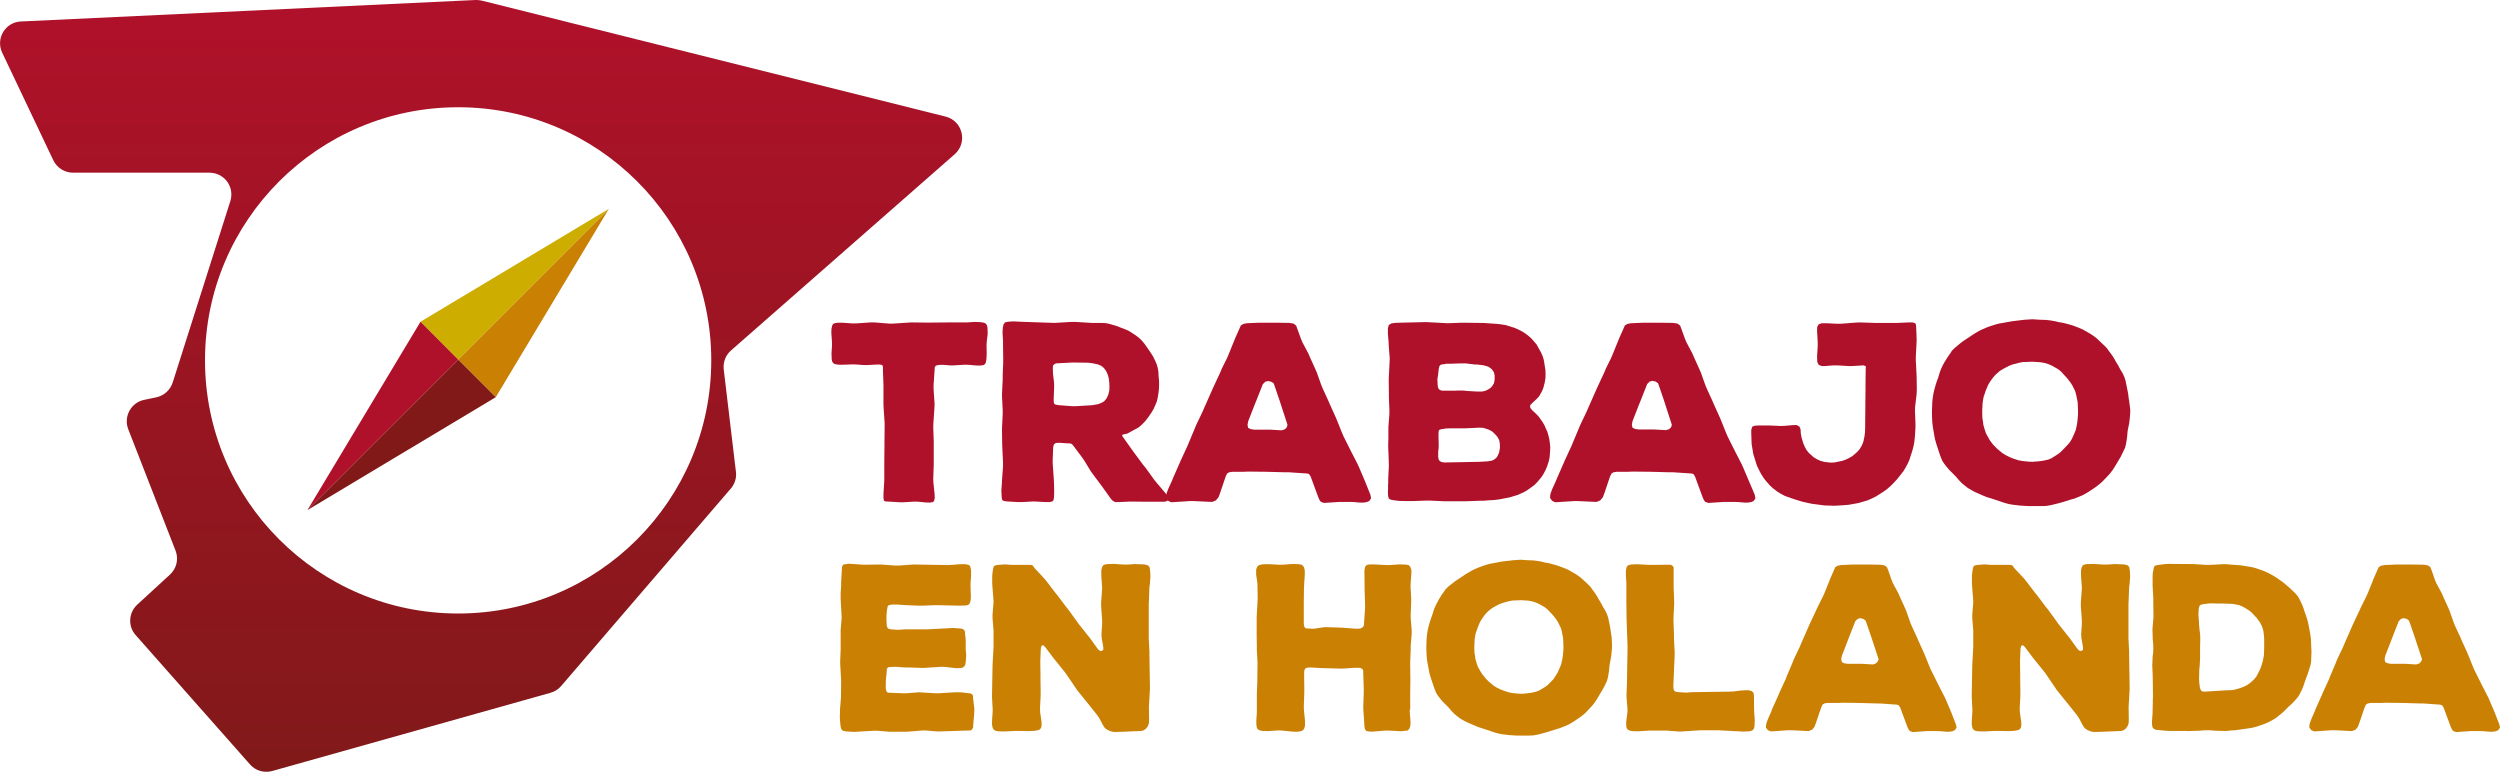 <svg xmlns="http://www.w3.org/2000/svg" xmlns:xlink="http://www.w3.org/1999/xlink" id="Layer_1" x="0px" y="0px" viewBox="0 0 1501.2 463.4" style="enable-background:new 0 0 1501.2 463.4;" xml:space="preserve"><style type="text/css">			.st0{clip-path:url(#SVGID_00000100361372763687225110000004646367506456442241_);fill:url(#SVGID_00000180353757267852442680000000357065100630848948_);}	.st1{fill:#C98003;}	.st2{fill:#CDAD00;}	.st3{fill:#811919;}	.st4{fill:#B0112A;}</style><g>	<defs>		<path id="SVGID_1_" d="M123.1,216.4c0-83.9,68-152,152-152s152,68,152,152c0,83.9-68,152-152,152S123.1,300.3,123.1,216.4    M286.1,0c-0.2,0-0.3,0-0.5,0L12.5,12.9C3.2,13.3-2.7,23.1,1.3,31.6l30.7,64.6c2.2,4.6,6.8,7.5,11.9,7.5h81.9   c8.9,0,15.2,8.6,12.5,17.1l-34.6,108.9c-1.5,4.5-5.2,7.9-9.9,8.9l-7.2,1.5c-7.9,1.6-12.5,10-9.6,17.6l28.4,72.9   c2,5,0.7,10.7-3.3,14.4l-19.7,18.1c-5.2,4.8-5.7,13-0.9,18.3l68.6,77.6c3.3,3.8,8.5,5.3,13.3,4l167.2-47c2.5-0.7,4.7-2.1,6.4-4.1   l101.9-118.6c2.4-2.8,3.5-6.5,3-10.1l-7.3-61.3c-0.5-4.3,1.1-8.6,4.3-11.4L573.3,92.6c7.9-7,4.8-20-5.5-22.6L289.4,0.4   c-1-0.2-2.1-0.4-3.1-0.4H286.1z"></path>	</defs>	<clipPath id="SVGID_00000096740648505375960040000018275283568393926275_">		<use xlink:href="#SVGID_1_" style="overflow:visible;"></use>	</clipPath>			<linearGradient id="SVGID_00000074433733291382880910000007905333877168932256_" gradientUnits="userSpaceOnUse" x1="621.774" y1="267.335" x2="626.9" y2="267.335" gradientTransform="matrix(0 90.403 90.403 0 -23878.455 -56209.961)">		<stop offset="0" style="stop-color:#B0112A"></stop>		<stop offset="1" style="stop-color:#811919"></stop>	</linearGradient>			<rect x="-2.7" style="clip-path:url(#SVGID_00000096740648505375960040000018275283568393926275_);fill:url(#SVGID_00000074433733291382880910000007905333877168932256_);" width="584" height="464.3"></rect></g><g>	<polygon class="st1" points="297.7,238.5 365.6,125.4 275.1,215.9  "></polygon>	<polygon class="st2" points="365.6,125.4 252.5,193.2 275.1,215.9  "></polygon>	<polygon class="st3" points="275.1,215.9 184.6,306.3 297.7,238.5  "></polygon>	<polygon class="st4" points="252.5,193.2 184.6,306.3 275.1,215.9  "></polygon></g><g>	<path class="st4" d="M592.5,205.4l-0.1,2.2l0.1,4.5l-0.1,2.4l-0.1,1.2l-0.3,1.8l-0.4,1l-0.9,0.7l-1.8,0.3h-2.4l-4.5-0.4l-2.4-0.1  l-6.9,0.4h-2.4l-3.7-0.3h-2.2l-1,0.1l-1.5,0.4l-0.6,0.9l-0.1,1.9l-0.6,8.8v2.4l0.6,9l-0.1,2.4l-0.6,9l-0.1,2.4l0.3,8.8v13.7  l-0.3,8.8l0.1,2.2l0.7,6.7l0.1,2.4l-0.4,1.8l-0.7,0.7l-1.9,0.3l-2.8-0.1l-3.7-0.4l-2.5-0.1l-6.7,0.4h-2.4l-6.7-0.4l-1.8-0.1  l-0.9-0.4l-0.3-1.6v-2.5l0.4-6.3l0.1-2.4v-11.2l0.1-9v-2.4l0.1-8.8V254l-0.6-9l-0.1-2.4v-11.3l-0.3-8.8v-2.1l-0.4-1.2l-1.5-0.3  h-2.2l-4.8,0.3h-2.7l-4-0.3l-2.5-0.1l-2.5,0.1l-3.4,0.1h-2.2l-1.2-0.1l-1.6-0.3l-0.9-0.6l-0.6-0.9l-0.3-1.5v-1l-0.1-2.4l0.3-4.5  v-2.2l-0.4-5.7l0.1-2.4l0.4-1.9l0.6-1l0.9-0.4l1.5-0.3h3.4l5.5,0.4h2.4l8.7-0.6h2.4l8.8,0.7h2.4l11-0.7l8.7,0.1h2.4l11.2-0.1h11  l4.9-0.3l2.5,0.1l1.2,0.1l1.8,0.3l1,0.6l0.7,1l0.3,1.8v1l0.1,2.2L592.5,205.4z"></path>	<path class="st4" d="M701.2,300.7l-1.9,0.6h-10.4l-8.2-0.1h-2.4l-6.7,0.3h-1.9l-1.3-0.6l-1.2-1.2l-4.8-6.7l-1.3-1.8l-4.8-6.4  l-1.3-1.8l-4.2-6.9l-1.3-1.8l-4.8-6.4l-1-1.2l-0.9-0.4l-1.8-0.1l-4.8-0.3L634,266l-1.2,0.9l-0.4,1.9l-0.3,8.2l0.1,2.4l0.6,8.4  l0.1,2.4l0.1,3.6v2.4l-0.1,2.4l-0.3,1.8l-0.7,0.7l-1.6,0.4h-2.4l-7.2-0.4l-6.9,0.4h-2.4l-6.9-0.4l-1.8-0.3l-0.9-0.6l-0.3-1.5  l-0.1-2.1l-0.1-2.2l0.3-3.9l0.1-2.4l0.6-8.1v-2.4l-0.4-8.1l-0.1-2.4l-0.1-7.9v-2.4l0.4-8.1v-2.4l-0.4-8.1V236l0.4-8.1v-2.4l0.3-7.9  v-2.4l-0.1-8.1v-2.4l-0.3-4.9l0.1-2.2l0.1-0.9l0.4-1.9l0.9-1.2l1.8-0.4l1.2-0.1l2.2-0.1l6.7,0.3l17.8,0.6l10.1-0.6h2.4l9.8,0.6h5.7  l2.5,0.1l2.2,0.4l3.1,0.9l2.2,0.7l2.2,0.9l2.4,0.9l2.2,1l1.9,1.2l2.8,1.9l1.6,1.3l1.5,1.5l1.5,1.8l2.1,3l1.3,1.9l1.8,2.8l1,2.1  l1,2.2l0.7,2.4l0.4,2.4l0.1,2.4l0.3,3.3v2.4l-0.1,2.4l-0.3,2.5l-0.4,2.5l-0.6,2.4l-0.9,2.2l-1,2.2l-1.3,2.2l-1.3,1.9l-1.3,1.8  l-1.3,1.6l-2.4,2.4l-1.6,1.3l-3,1.6l-1.8,1l-1.9,1l-1.9,0.4l-1.2,0.4l0.6,1.2l5.4,7.6l1.3,1.8l5.4,7.3l1.5,1.8l5.4,7.5l1.5,1.8  l4.6,5.4l1.3,1.6l0.7,1.6L701.2,300.7z M656,243.3l3.3-0.6l1.9-0.7l1.8-1l1.5-1.8l1-2.2l0.6-2.4l0.1-2.4l-0.1-2.5l-0.3-2.5  l-0.6-2.2l-1-2.2l-1.3-1.8l-1.6-1.3l-2.1-0.9l-3.3-0.7l-2.4-0.3l-7.5-0.1h-2.4l-7.6,0.4l-1.8,0.1l-1,0.4l-0.9,0.9l-0.1,1.6l0.1,3.4  l0.3,2.4l0.3,2.5l0.1,2.5l-0.3,8.2l0.1,1.6l0.3,0.9l1,0.4l1.8,0.3l7.8,0.6h2.4L656,243.3z"></path>	<path class="st4" d="M822.9,297.1l0.4,2.1l-1,1.6l-1.6,0.7l-1.9,0.3h-2.1l-3.4-0.3l-2.2-0.1h-6.7l-9.3,0.6l-1.9-0.6l-0.9-1.2  l-0.7-1.6l-4.6-12.5l-1-1.5l-1.3-0.3l-1.8-0.1l-9-0.6h-2.4l-11.2-0.3l-9-0.1h-2.2l-2.2,0.1h-6.9l-1.9,0.3l-1.2,0.7l-0.9,1.8  l-3.4,10.1l-0.9,2.4l-1.6,1.9l-2.2,0.9l-2.4-0.1l-8.7-0.4h-2.4l-9.3,0.6l-1.9,0.1l-1.8-0.9l-1.2-1.6l0.1-1.9l0.3-1.2l0.9-2.4  l2.1-4.6l0.9-2.2l3.7-8.4l0.9-2.1l3.9-8.4l0.9-2.2l3.4-8.1l0.9-2.2l4-8.4l0.9-2.1l5.4-12.2l4.2-9l1-2.4l3.3-6.7l1-2.4l2.8-6.9  l0.9-2.2l2.7-6.1l0.7-1.6l1.5-0.9l2.2-0.4l6.9-0.3h11.6l6.9,0.1l2.5,0.4l1.6,1.2l0.7,1.9l2.1,5.8l0.9,2.2l3.7,7l0.9,2.1l3.3,7.3  l0.9,2.1l2.7,7.6l0.9,2.1l3.3,7.2l0.9,2.1l3.3,7.3l0.9,2.1l3,7.5l0.9,2.1l4.6,9.2l3.6,7l1,2.1l4,9.4L822.9,297.1z M773.1,255.1  l-0.6-1.9l-3.3-10.1l-0.7-2.2l-3-8.8l-0.7-1.9l-1.5-1l-1.9-0.4l-1.6,0.4l-1.5,1.5l-4,10.1l-0.9,2.2l-3.9,10l-0.4,2.2l0.4,1.8  l1.6,0.7l2.1,0.3h9.4l7,0.4l1.9-0.6l1.2-1.2L773.1,255.1z"></path>	<path class="st4" d="M930.9,268.5l-0.1,2.4l-0.3,3.9L930,277l-1,3.1l-0.9,2.1l-1.5,2.8l-1.3,1.9l-2.4,2.8l-1.6,1.6l-3.7,2.7  l-1.9,1.2l-2.1,1l-2.2,1l-2.4,0.7l-2.2,0.7l-6.7,1.3l-3.4,0.4l-2.4,0.1l-3.6,0.3h-2.4l-8.2,0.3h-13l-8.4-0.4h-2.4l-8.2,0.3h-2.2  l-5.7-0.1l-2.4-0.3l-2.1-0.3l-1.2-0.4l-0.7-0.7l-0.3-1.6l-0.1-2.1l0.1-2.2V291l0.1-1.2v-2.5l0.4-7.9l-0.1-2.4l-0.1-3.7l-0.1-2.2  l-0.1-2.1v-2.2l0.1-3.7v-6.6l0.6-7.9v-2.4l-0.3-7.9v-2.4l-0.1-7.9l0.1-2.4l0.4-7.9l0.1-2.4l-0.6-7.9l-0.1-2.4l-0.4-4.5V197l0.6-1.9  l1.5-0.9l2.1-0.3l2.4-0.1l16.3-0.4l13,0.7l8.1-0.3h2.4l8.2,0.1h2.4l8.7,0.6l2.5,0.3l2.5,0.4l5.7,1.8l2.2,1l2.8,1.5l1.9,1.3l2.5,2.1  l1.5,1.6l2.1,2.5l1,1.9l1.6,2.8l0.9,2.1l0.7,2.2l0.4,2.4l0.6,3.9l0.1,2.4l-0.1,2.5l-0.4,2.5l-0.9,3.4l-0.9,2.1l-1.6,2.8l-1.5,1.6  l-2.4,2.2l-1.2,1.2l-0.4,1l0.4,1.2l1.3,1.5l1.8,1.6l1.8,1.9l2.2,3.1l1.3,2.2l1,2.4l0.6,1.2l0.7,2.4l0.6,2.5l0.3,2.5L930.9,268.5z   M863.1,227.8l0.1,1.2l0.1,2.4l0.3,1.6l0.6,0.9l1.2,0.6l1.8,0.1h6l2.5-0.1h2.5l3.4,0.3l5.1,0.3h3.3l1.9-0.4l1.8-0.9l1.5-1l1-1.2  l0.9-1.5l0.4-2.1v-2.5l-0.4-1.9l-1.3-1.9l-2.1-1.5l-0.9-0.3l-2.2-0.6l-1-0.1l-2.5-0.3h-1.3l-5.8-0.7h-2.2l-3.7,0.1l-2.4,0.1h-3.1  l-1.5,0.3l-1.3,0.1l-0.9,0.4l-0.6,0.7l-0.4,1.9l-0.4,3.6L863.1,227.8z M897.4,275.8l1.2-1l0.6-0.9l1-2.2l0.4-2.4l0.1-0.9l-0.1-2.1  l-0.4-2.1l-1.2-2.1l-0.9-1l-1.9-1.9l-2.4-1.3l-2.2-0.7l-1-0.3l-2.1-0.1l-6.7,0.3l-2.5,0.1h-8.8l-2.2,0.1l-2.7,0.4l-1.3,0.4  l-0.4,0.7l-0.1,1.8v2.5l0.1,2.4v3.3l-0.3,2.5v3l0.3,1.6l0.6,0.9l1,0.6l1.9,0.3l21-0.4l5.1-0.3l2.4-0.4L897.4,275.8z"></path>	<path class="st4" d="M1053.7,297.1l0.4,2.1l-1,1.6l-1.6,0.7l-1.9,0.3h-2.1l-3.4-0.3l-2.2-0.1h-6.7l-9.3,0.6l-1.9-0.6l-0.9-1.2  l-0.7-1.6l-4.6-12.5l-1-1.5l-1.3-0.3l-1.8-0.1l-9-0.6h-2.4l-11.2-0.3l-9-0.1h-2.2l-2.2,0.1h-6.9l-1.9,0.3l-1.2,0.7l-0.9,1.8  l-3.4,10.1l-0.9,2.4l-1.6,1.9l-2.2,0.9l-2.4-0.1l-8.7-0.4H945l-9.3,0.6l-1.9,0.1l-1.8-0.9l-1.2-1.6l0.1-1.9l0.3-1.2l0.9-2.4  l2.1-4.6l0.9-2.2l3.7-8.4l0.9-2.1l3.9-8.4l0.9-2.2l3.4-8.1l0.9-2.2l4-8.4l0.9-2.1l5.4-12.2l4.2-9l1-2.4l3.3-6.7l1-2.4l2.8-6.9  l0.9-2.2l2.7-6.1l0.7-1.6l1.5-0.9l2.2-0.4l6.9-0.3h11.6l6.9,0.1l2.5,0.4l1.6,1.2l0.7,1.9l2.1,5.8l0.9,2.2l3.7,7l0.9,2.1l3.3,7.3  l0.9,2.1l2.7,7.6l0.9,2.1l3.3,7.2l0.9,2.1l3.3,7.3l0.9,2.1l3,7.5l0.9,2.1l4.6,9.2l3.6,7l1,2.1l4,9.4L1053.7,297.1z M1003.9,255.1  l-0.6-1.9L1000,243l-0.7-2.2l-3-8.8l-0.7-1.9l-1.5-1l-1.9-0.4l-1.6,0.4l-1.5,1.5l-4,10.1l-0.9,2.2l-3.9,10l-0.4,2.2l0.4,1.8  l1.6,0.7l2.1,0.3h9.4l7,0.4l1.9-0.6l1.2-1.2L1003.9,255.1z"></path>	<path class="st4" d="M1150,244.2l-0.1,2.4l0.3,7.6v2.5l-0.3,5.1l-0.4,3.7l-0.4,2.2l-0.9,3.4l-0.7,2.1l-1,3.1l-1,2.2l-1.2,2.2  l-1.3,2.2l-2.2,2.8l-1.5,1.9l-2.2,2.4l-1.6,1.6l-2.5,2.2l-1.8,1.3l-2.8,1.8l-1.9,1.2l-3.1,1.5l-2.1,0.9l-3.4,1l-2.1,0.6l-3.4,0.6  l-2.2,0.4l-3.7,0.3l-5.1,0.3l-2.5-0.1l-3.4-0.1l-7.6-1l-5.5-1.2l-5.2-1.6l-5.4-1.9l-2.8-1.5l-1.9-1.2l-2.7-2.1l-1.6-1.5l-2.2-2.5  l-1.3-1.6l-1.8-2.8l-1-1.9l-1.5-3.1l-0.7-2.2l-1.5-4.8l-0.6-3.7l-0.4-2.4l-0.1-3.4l-0.1-2.5v-2.5l0.6-1.9l1.6-0.6l2.2-0.1h6.7  l6.7,0.3l2.4-0.1l4.5-0.4l2.4-0.1l1.8,0.9l0.7,1.6l0.1,1.9l0.1,1l0.4,2.1l1,3.4l0.9,2.1l1,1.9l1.5,1.9l2.8,2.5l2.1,1.3l2.2,1  l2.4,0.6l3.6,0.4l2.2-0.1l4.5-0.9l2.1-0.7l2.1-1l2.1-1.2l2.8-2.4l1.6-1.8l1.3-2.2l0.9-2.2l0.7-3.3l0.3-2.2l0.1-3.4V254l0.1-9v-2.4  l0.1-9.1v-2.4l0.1-9l0.1-2.1l-1.2-0.6l-6.9,0.4h-2.4l-6.7-0.4h-2.4l-4.8,0.4h-2.1l-1.8-0.7l-0.9-1.8v-0.9l-0.1-2.2l0.4-6.3v-2.4  l-0.4-7l0.1-2.2l0.9-1.6l1.8-0.6h3.1l6,0.3h2.4l9-0.7l2.4-0.1l8.8,0.3h13.7l6.9-0.3h2.2l1.5,0.4l0.6,0.9l0.1,1.6l0.1,2.1l0.1,2.2  l0.1,3.4l-0.1,2.4l-0.4,7.5v2.4l0.4,7.6l0.1,2.4l0.1,7.6l-0.1,2.4L1150,244.2z"></path>	<path class="st4" d="M1279.2,246.3l-0.1,2.4l-0.3,3.4l-0.3,2.2l-0.9,4.5l-0.3,3.4l-0.3,2.2l-0.4,2.4l-0.6,2.2l-1.5,3.1l-1,2.1  l-4,6.7l-1.3,1.9l-1.5,1.9l-1.5,1.6l-2.4,2.5l-1.6,1.5l-1.9,1.5l-1.8,1.3l-2.7,1.8l-1.9,1.2l-2.2,1.2l-2.1,0.9l-3,1.2l-2.2,0.6  l-4.8,1.5l-2.5,0.7l-2.4,0.6l-2.5,0.6l-2.5,0.4l-2.5,0.1h-8.1l-5.1-0.3l-4.9-0.6l-2.1-0.4l-2.2-0.6l-8.1-2.7l-2.4-0.7l-2.5-1  l-4.8-2.1l-2.2-1.2l-2.2-1.3l-1.9-1.5l-1.9-1.6l-1.8-1.9l-1.6-1.9l-4-4l-1.5-1.8l-1.5-1.9l-1.2-1.9l-1.2-3l-2.2-6.7l-0.9-3.1  l-0.4-2.2l-0.4-2.4l-0.4-2.2l-0.4-3.3l-0.1-2.2l-0.1-2.5v-2.5l0.1-2.5l0.1-2.7l0.3-2.5l0.4-2.5l0.6-2.5l0.7-2.5l0.7-2.2l0.9-2.4  l1-3.4l1-2.4l0.6-1.3l1.2-2.2l2.1-3.3l1.5-2.1l0.7-1.2l1.8-1.8l2.5-2.1l1.9-1.5l1.9-1.3l4.5-3l1.9-1.2l2.1-1.2l2.1-1l3.1-1.3  l2.1-0.7l2.2-0.7l2.2-0.6l5.7-1l2.2-0.4l7.5-0.9l4.8-0.3l4.5,0.3l3.6,0.1l2.5,0.3l2.5,0.4l2.5,0.6l2.5,0.4l2.4,0.6l2.2,0.6l2.2,0.7  l3.1,1.2l2.1,0.9l4.9,2.8l1.9,1.3l1.9,1.5l2.5,2.4l1.6,1.5l1.6,1.6l1.3,1.8l2.1,2.8l1.2,1.9l1,1.9l1.2,1.9l1.6,3l1.2,1.9l1,2.2  l0.7,2.1l0.7,3.4l0.9,4.5l0.3,2.5l0.4,2.5L1279.2,246.3z M1242.8,265.7l1.3-2.1l1.5-3.3l0.9-2.2l0.7-3.4l0.3-2.2l0.3-3.6v-2.5  l-0.1-2.5l-0.1-2.4l-0.9-4.5l-0.6-2.1l-1.6-3.3l-1.2-1.9l-2.1-2.7l-1.5-1.6l-2.2-2.4l-1.6-1.3l-3.9-2.2l-2.1-0.9l-2.4-0.7l-2.4-0.4  l-4.8-0.3l-2.2,0.1l-3.3,0.1l-2.2,0.4l-3.9,1l-2.4,0.9l-3.4,1.8l-2.1,1.3l-2.4,2.1l-1.6,1.8l-1.6,2.2l-1.2,1.9l-0.4,0.9l-1.3,3.1  l-0.7,2.2l-0.4,1l-0.4,2.1l-0.3,2.1l-0.1,2.1l-0.1,2.2v2.2l0.1,2.4l0.4,2.4l0.1,1.3l0.6,2.2l0.3,1l0.7,2.1l0.6,1.2l1.2,2.1l0.7,1.2  l1.6,2.1l0.9,1l1.8,1.8l3,2.5l2.1,1.3l2.4,1.2l2.2,0.9l3.1,1l2.2,0.4l3.7,0.4l2.5,0.1l3.7-0.3l2.4-0.3l3.3-0.7l2.1-0.9l3.3-2.1  l1.8-1.3l2.4-2.4l1.5-1.6L1242.8,265.7z"></path></g><g>	<path class="st1" d="M585.1,425.9l-0.1,2.2l-0.6,7.5l-0.1,1.4l-0.6,1l-0.7,0.6l-18.2,0.6h-2.2l-7.3-0.6l-2.2,0.1l-7.2,0.6l-2.2,0.1  h-9.6l-7.2-0.6h-2.2l-11.9,0.7l-4.7-0.3l-1.7-0.3l-1-0.7l-0.4-1l-0.3-1.5l-0.3-3.2l-0.1-2.2l0.1-2.1v-2.1l0.6-7.3v-2.2l0.1-7.3  l-0.1-2.2l-0.4-7.3l-0.1-2.2l0.3-7.5v-11.8l0.6-7.3l-0.1-2.2l-0.4-7.3l-0.1-2.2v-3.3l0.3-4.2v-2.1l0.4-7.2l0.1-1.9l0.4-1.1l0.7-0.6  l1.1-0.1l1.8-0.3l9,0.6l8.5-0.1h2.2l8.3,0.6h2.2l8.3-0.6h2.2l18.9,0.3l2.4-0.1l4.7-0.4h3.5l1.9,0.4l0.8,0.7l0.3,1l0.3,1.8v3.7  l-0.3,3.5v2.4l0.1,3.5l0.1,2.1l-0.1,2.1l-0.3,1.7l-0.6,1l-0.7,0.6l-1.7,0.3h-1.1l-2.2,0.1l-13-0.3H561l-7.1,0.3h-2.2l-7.2-0.3  l-6.2-0.4h-2.1l-1.1,0.1l-1.4,0.3l-0.7,0.7l-0.1,0.8l-0.3,1.5l-0.3,3.3v2.2l0.1,2.4l0.1,1.5l0.3,1l0.6,0.7l1.5,0.4l4.4,0.3l4.4-0.3  h13.2l15.5-0.8l4.3,0.3l1.5,0.3l0.8,0.7l0.4,0.8l0.1,1.5l0.3,2.4l0.1,2.4v4.6l0.3,3.2l-0.3,4.2l-0.3,1.7l-0.6,1l-1,0.7l-1.4,0.3  h-2.8l-6.2-0.7l-2.2-0.1l-11.1,0.7l-8.9-0.3h-2.2l-5.5-0.4l-2.4,0.1l-1.7,0.1l-0.7,0.4l-0.4,1l-0.1,2.1l-0.4,3.5l-0.1,2.2v3.1  l0.1,1.4l0.4,1l0.6,0.6l1.5,0.1l7.6,0.3h2.2l7.5-0.6l9.8,0.6h2.2l9.8-0.6h2.1l2.1,0.1l5,0.6l0.8,0.4l0.6,0.8l0.1,1.5L585.1,425.9z"></path>	<path class="st1" d="M689.9,360.6l-0.1,2.2v20.5l0.4,8v2.2l0.3,18.3v2.4l-0.1,1.1l-0.1,2.4l-0.4,6.7l0.1,8l-0.1,1.9l-0.6,1.7  l-1.1,1.5l-1.4,1l-1.2,0.4l-1.9,0.1l-7.1,0.3l-2.2,0.1l-3.5,0.1h-2.2l-1.8-0.4l-1.7-0.7l-1.7-1.2l-1.2-1.8l-2.1-4l-1.2-1.8  l-5.4-6.8l-1.4-1.7l-5.4-6.7l-1.2-1.8l-4.9-7.2l-1.2-1.7l-5.4-6.7l-1.4-1.7l-5.1-6.8l-1.2-1.1l-1,0.4l-0.4,1.7l-0.3,6.9v2.2  l0.1,6.9v2.2l0.1,7.8v2.2l-0.4,7.8l0.1,2.2l0.8,5.5l0.1,2.2l-0.4,1.8l-1,1l-1,0.3l-1.7,0.3l-1.1,0.1l-2.4,0.1l-6.4-0.1h-2.2  l-5.7,0.3h-2.2l-2.1-0.1l-1.5-0.3l-1.1-0.7l-0.6-1l-0.3-1.4l-0.1-1V433l0.3-4.6l0.1-2.2l-0.4-7.3v-2.2l0.3-16.9l0.1-2.2l0.4-7.3  l0.1-2.2v-9.6l-0.6-7.3v-2.2l0.6-7.3l-0.1-2.2l-0.6-7.5l-0.1-2.2v-3.2l0.1-2.1l0.3-2.1l0.3-1.5l0.4-1l0.8-0.4l1.5-0.3l4.2-0.3  l4.2,0.3h10.4l1.7,0.1l0.7,0.6l0.8,1.2l5.8,6.2l1.4,1.7l5.1,6.7l1.4,1.7l5.1,6.8l1.4,1.7l5,6.9l1.2,1.7l5.3,6.7l1.4,1.7l5,6.9  l1.1,1l1.1,0.1l1-0.7v-1.5l-1-5.8l-0.1-2.2l0.4-6v-2.2l-0.6-8.5v-2.2l0.6-8.5l-0.1-2.2l-0.4-5.1v-3.5l0.4-1.8l0.6-1.1l1-0.6  l1.7-0.3h1.2l2.4-0.1l6.2,0.4h2.2l4.7-0.3l2.1,0.1l3.2,0.1l1.5,0.3l1,0.4l0.8,1l0.3,1.9l0.1,1.2l0.1,2.4l-0.3,4.3l-0.3,2.2  L689.9,360.6z"></path>	<path class="st1" d="M846.5,426.2l0.1,2.2l0.3,3.5l0.1,2.1l-0.1,1.9l-0.7,1.8l-1,1l-1.5,0.1l-2.2,0.3l-7.5-0.4h-2.2l-7.3,0.6h-2.2  l-1.9-0.4l-0.8-1.1l-0.3-1.9l-0.6-9l-0.1-2.2l0.3-9v-2.2l-0.3-8.9v-1.9l-0.6-1.1l-1.5-0.6h-3.3l-5.5,0.4l-2.2,0.1l-11.1-0.3  l-7.5-0.4l-1.8,0.1l-1.2,0.4l-0.7,1.2l-0.1,1.9l0.1,8.9v2.2l-0.3,9l0.1,2.2l0.6,6v3.2l-0.6,1.9l-1.2,1.1l-1.8,0.4l-2.1,0.1  l-2.1-0.1l-5.8-0.6l-2.2-0.1l-6.5,0.4l-2.2-0.1h-1.1l-1.5-0.3l-1.1-0.6l-0.6-0.7l-0.3-1.5l-0.1-1.2v-2.2l0.3-4.2v-11.6l0.3-7.3V407  l0.1-7.3v-2.2l-0.4-7.3v-2.2l-0.1-7.3V371l0.1-2.2l0.4-7.3l0.1-2.2l-0.1-7.3l-0.1-2.2l-0.7-4.7V342l0.6-1.7l1.2-1l1.8-0.4l2.1-0.1  h2.1l5.8,0.3h2.2l5.5-0.4h2.2l2.1,0.1l1.8,0.3l1.1,1.1l0.6,1.8l0.1,1v2.1l-0.4,6.2l-0.1,2.2l-0.1,9v11.4l0.1,1.7l0.4,1.1l0.7,0.6  l1.4,0.1l1.9,0.1h1.9l5.3-0.8l2.1-0.1l8.9,0.3l8.2,0.6h2.1l1-0.1l1.5-0.8l0.6-1.1l0.1-1.5l0.6-9v-2.2l-0.3-9v-2.2l-0.1-9l0.4-2.2  l1.1-1.2l1.7-0.3h2.2l7.5,0.4h2.2l6.2-0.4l2.2,0.1h1.2l1.8,0.3l1.1,1.1l0.6,1.9v2.1l-0.4,5.5l-0.1,2.2l0.4,7.3v2.2l-0.3,7.3v2.2  l0.6,7.3v2.2l-0.6,7.3v2.2l-0.3,7.3v2.2l0.1,7.3v2.2l-0.1,7.3V426.2z"></path>	<path class="st1" d="M968,387.7l-0.1,2.2l-0.3,3.2l-0.3,2.1l-0.8,4.2l-0.3,3.2l-0.3,2.1l-0.4,2.2l-0.6,2.1l-1.4,2.9l-1,1.9  l-3.7,6.2l-1.2,1.8l-1.4,1.8l-1.4,1.5l-2.2,2.4l-1.5,1.4l-1.8,1.4l-1.7,1.2l-2.5,1.7l-1.8,1.1l-2.1,1.1l-1.9,0.8l-2.8,1.1l-2.1,0.6  l-4.4,1.4l-2.4,0.7l-2.2,0.6l-2.4,0.6l-2.4,0.4l-2.4,0.1h-7.5l-4.7-0.3l-4.6-0.6l-1.9-0.4l-2.1-0.6l-7.5-2.5l-2.2-0.7l-2.4-1  l-4.4-1.9l-2.1-1.1l-2.1-1.2l-1.8-1.4l-1.8-1.5l-1.7-1.8l-1.5-1.8l-3.7-3.7l-1.4-1.7l-1.4-1.8l-1.1-1.8l-1.1-2.8l-2.1-6.2l-0.8-2.9  l-0.4-2.1l-0.4-2.2l-0.4-2.1l-0.4-3.1l-0.1-2.1l-0.1-2.4v-2.4l0.1-2.4l0.1-2.5l0.3-2.4l0.4-2.4l0.6-2.4l0.7-2.4l0.7-2.1l0.8-2.2  l1-3.2l1-2.2l0.6-1.2l1.1-2.1l1.9-3.1l1.4-1.9l0.7-1.1l1.7-1.7l2.4-1.9l1.8-1.4l1.8-1.2l4.2-2.8l1.8-1.1l1.9-1.1l1.9-1l2.9-1.2  l1.9-0.7l2.1-0.7l2.1-0.6l5.3-1l2.1-0.4l6.9-0.8l4.4-0.3l4.2,0.3l3.3,0.1l2.4,0.3l2.4,0.4l2.4,0.6l2.4,0.4l2.2,0.6l2.1,0.6l2.1,0.7  l2.9,1.1l1.9,0.8l4.6,2.6l1.8,1.2l1.8,1.4l2.4,2.2l1.5,1.4l1.5,1.5l1.2,1.7l1.9,2.6l1.1,1.8l1,1.8l1.1,1.8l1.5,2.8l1.1,1.8l1,2.1  l0.7,1.9l0.7,3.2l0.8,4.2l0.3,2.4l0.4,2.4L968,387.7z M934.1,405.8l1.2-1.9l1.4-3.1l0.8-2.1l0.7-3.2l0.3-2.1l0.3-3.3v-2.4l-0.1-2.4  l-0.1-2.2l-0.8-4.2l-0.6-1.9l-1.5-3.1l-1.1-1.8l-1.9-2.5l-1.4-1.5l-2.1-2.2l-1.5-1.2l-3.6-2.1l-1.9-0.8l-2.2-0.7l-2.2-0.4l-4.4-0.3  l-2.1,0.1l-3.1,0.1l-2.1,0.4l-3.6,1l-2.2,0.8l-3.2,1.7l-1.9,1.2l-2.2,1.9l-1.5,1.7l-1.5,2.1l-1.1,1.8l-0.4,0.8l-1.2,2.9l-0.7,2.1  l-0.4,1l-0.4,1.9l-0.3,1.9l-0.1,1.9l-0.1,2.1v2.1l0.1,2.2l0.4,2.2l0.1,1.2l0.6,2.1l0.3,1l0.7,1.9l0.6,1.1l1.1,1.9l0.7,1.1l1.5,1.9  l0.8,1l1.7,1.7l2.8,2.4l1.9,1.2l2.2,1.1l2.1,0.8l2.9,1l2.1,0.4l3.5,0.4l2.4,0.1l3.5-0.3l2.2-0.3l3.1-0.7l1.9-0.8l3.1-1.9l1.7-1.2  l2.2-2.2l1.4-1.5L934.1,405.8z"></path>	<path class="st1" d="M1053.7,432.4l-0.1,2.2v1.2l-0.4,1.7l-0.8,1l-1,0.4l-1.4,0.3h-1.1l-1.9,0.1l-15.4-0.8h-10.4l-12.5,0.8l-8-0.6  h-10.3l-6.4,0.4h-2.1l-1.9-0.1l-1.5-0.3l-1-0.6l-0.7-0.8l-0.3-1.7v-2.2l0.7-5.3l0.1-2.1l-0.6-7.3v-2.2l0.3-7.3V407l0.3-16.9v-2.2  l-0.6-16.9v-2.2l-0.1-7.3v-11.8l-0.3-4.2v-2.1l0.1-1.2l0.4-1.8l0.6-0.8l1-0.4l1.5-0.3h1.1l2.1-0.1l6.8,0.4h2.2l9.8-0.1h1.4l1,0.6  l0.7,1v12.1l0.3,8v2.2l-0.4,8v2.2l0.3,8v2.2l0.4,8v2.2l-0.8,18.3l0.1,1.4l0.1,0.7l0.3,0.7l0.7,0.6l1.7,0.3l4.7,0.3l4.2-0.3h2.2  l20-0.3l2.2-0.1l4.7-0.6l2.2-0.1h2.1l1.7,0.4l1,0.8l0.4,1l0.1,1.5l0.1,7.8l0.1,2.2L1053.7,432.4z"></path>	<path class="st1" d="M1174.5,435l0.4,1.9l-1,1.5l-1.5,0.7l-1.8,0.3h-1.9l-3.2-0.3l-2.1-0.1h-6.2l-8.6,0.6l-1.8-0.6l-0.8-1.1  l-0.7-1.5l-4.3-11.6l-1-1.4l-1.2-0.3l-1.7-0.1l-8.3-0.6h-2.2l-10.4-0.3l-8.3-0.1h-2.1l-2.1,0.1h-6.4l-1.8,0.3l-1.1,0.7l-0.8,1.7  l-3.2,9.4l-0.8,2.2l-1.5,1.8l-2.1,0.8l-2.2-0.1l-8-0.4h-2.2l-8.6,0.6l-1.8,0.1l-1.7-0.8l-1.1-1.5l0.1-1.8l0.3-1.1l0.8-2.2l1.9-4.3  l0.8-2.1l3.5-7.8l0.8-1.9l3.6-7.8l0.8-2.1l3.2-7.5l0.8-2.1l3.7-7.8l0.8-1.9l5-11.4l3.9-8.3l1-2.2l3.1-6.2l1-2.2l2.6-6.4l0.8-2.1  l2.5-5.7l0.7-1.5l1.4-0.8l2.1-0.4l6.4-0.3h10.8l6.4,0.1l2.4,0.4l1.5,1.1l0.7,1.8l1.9,5.4l0.8,2.1l3.5,6.5l0.8,1.9l3.1,6.8l0.8,1.9  l2.5,7.1l0.8,1.9l3.1,6.7l0.8,1.9l3.1,6.8l0.8,1.9l2.8,6.9l0.8,1.9l4.3,8.6l3.3,6.5l1,1.9l3.7,8.7L1174.5,435z M1128.1,395.9  l-0.6-1.8l-3.1-9.4l-0.7-2.1l-2.8-8.2l-0.7-1.8l-1.4-1l-1.8-0.4l-1.5,0.4l-1.4,1.4l-3.7,9.4l-0.8,2.1l-3.6,9.3l-0.4,2.1l0.4,1.7  l1.5,0.7l1.9,0.3h8.7l6.5,0.4l1.8-0.6l1.1-1.1L1128.1,395.9z"></path>	<path class="st1" d="M1278.2,360.6l-0.1,2.2v20.5l0.4,8v2.2l0.3,18.3v2.4l-0.1,1.1l-0.1,2.4l-0.4,6.7l0.1,8l-0.1,1.9l-0.6,1.7  l-1.1,1.5l-1.4,1l-1.2,0.4l-1.9,0.1l-7.1,0.3l-2.2,0.1l-3.5,0.1h-2.2l-1.8-0.4l-1.7-0.7l-1.7-1.2l-1.2-1.8l-2.1-4l-1.2-1.8  l-5.4-6.8l-1.4-1.7l-5.4-6.7l-1.2-1.8l-4.9-7.2l-1.2-1.7l-5.4-6.7l-1.4-1.7l-5.1-6.8l-1.2-1.1l-1,0.4l-0.4,1.7l-0.3,6.9v2.2  l0.1,6.9v2.2l0.1,7.8v2.2l-0.4,7.8l0.1,2.2l0.8,5.5l0.1,2.2l-0.4,1.8l-1,1l-1,0.3l-1.7,0.3l-1.1,0.1l-2.4,0.1l-6.4-0.1h-2.2  l-5.7,0.3h-2.2l-2.1-0.1l-1.5-0.3l-1.1-0.7l-0.6-1l-0.3-1.4l-0.1-1V433l0.3-4.6l0.1-2.2l-0.4-7.3v-2.2l0.3-16.9l0.1-2.2l0.4-7.3  l0.1-2.2v-9.6l-0.6-7.3v-2.2l0.6-7.3l-0.1-2.2l-0.6-7.5l-0.1-2.2v-3.2l0.1-2.1l0.3-2.1l0.3-1.5l0.4-1l0.8-0.4l1.5-0.3l4.2-0.3  l4.2,0.3h10.4l1.7,0.1l0.7,0.6l0.8,1.2l5.8,6.2l1.4,1.7l5.1,6.7l1.4,1.7l5.1,6.8l1.4,1.7l5,6.9l1.2,1.7l5.3,6.7l1.4,1.7l5,6.9  l1.1,1l1.1,0.1l1-0.7v-1.5l-1-5.8l-0.1-2.2l0.4-6v-2.2l-0.6-8.5v-2.2l0.6-8.5l-0.1-2.2l-0.4-5.1v-3.5l0.4-1.8l0.6-1.1l1-0.6  l1.7-0.3h1.2l2.4-0.1l6.2,0.4h2.2l4.7-0.3l2.1,0.1l3.2,0.1l1.5,0.3l1,0.4l0.8,1l0.3,1.9l0.1,1.2l0.1,2.4l-0.3,4.3l-0.3,2.2  L1278.2,360.6z"></path>	<path class="st1" d="M1388,391.5l-0.1,2.4l-0.1,3.3l-0.4,2.2l-1,3.2l-0.7,2.2l-0.8,2.1l-0.8,2.2l-0.8,2.4l-0.8,2.1l-1.5,3.1  l-1.1,1.8l-1.9,2.2l-1.4,1.5l-2.4,2.2l-3.1,3.1l-1.8,1.5l-2.6,2.1l-1.8,1.1l-2.8,1.5l-1.8,0.8l-3.1,1.1l-2.1,0.7l-2.2,0.6l-2.2,0.4  l-8.5,1.2l-2.1,0.1l-3.1,0.3h-2.2l-4.4-0.1l-3.6-0.3h-2.2l-4.4,0.3l-3.5,0.1l-2.4,0.1l-2.1-0.1h-9.7l-2.1-0.1l-6-0.6l-1.1-0.6  l-0.7-0.7l-0.3-1.5l-0.1-2.2l0.1-1.1l0.3-4.2V426l0.1-3.2v-2.1l0.1-2.2v-2.2l-0.1-7.3v-2.2l-0.3-7.3l0.1-2.1l0.1-3.1l0.3-2.1  l0.1-2.4v-2.2l-0.3-3.6l-0.1-2.4v-1.2l-0.1-2.4l0.6-7.3v-2.2l-0.1-7.3v-2.2l-0.4-7.3v-5.4l0.1-2.2l0.4-2.1l0.3-1.5l0.6-0.8l1.5-0.4  l2.4-0.3l2.1-0.3l2.2-0.1l12.2,0.1h2.2l6.7,0.4l1.1,0.1h2.5l5.8-0.3l2.1-0.1h2.2l3.5,0.3l4.4,0.3l2.2,0.3l3.6,0.6l2.2,0.4l2.1,0.6  l5,1.8l2.1,1l2.1,1.1l1.9,1.1l4.6,3.2l1.8,1.5l1.7,1.4l3.1,2.9l1.4,1.4l1.2,1.5l1,1.8l1.5,3.1l0.8,2.1l0.7,2.2l0.8,2.2l0.7,2.2  l0.6,2.2l0.6,3.1l0.4,2.2l0.4,2.4l0.3,2.2l0.1,3.3l0.1,2.2L1388,391.5z M1356.4,403.4l1-2.1l0.8-2.4l0.6-2.1l0.6-3.1l0.1-1.9  l0.1-3.2v-4.4l-0.1-2.2l-0.4-3.2l-0.6-2.1l-0.3-0.8l-1.1-2.1l-2.1-2.9l-0.7-0.7l-1.4-1.5l-1.5-1.5l-1.7-1.2l-3.1-1.8l-1.9-0.8  l-1.9-0.4l-2.2-0.4l-3.5-0.1l-2.4-0.1h-3.5l-3.1-0.1l-2.1,0.1l-3.1,0.4l-1.5,0.4l-0.7,0.7l-0.4,1.7l-0.1,1.2l-0.1,2.1l0.3,4.2  l0.1,2.2l0.3,3.1l0.3,2.2l0.1,2.2v2.2l-0.1,3.1v6.7l-0.1,2.4l-0.1,2.2l-0.3,3.1v1.9l-0.1,3.2l0.1,2.1l0.4,3.3l0.6,1.5l0.8,0.7  l1.7,0.1l12.9-0.8l3.2-0.1l2.2-0.4l2.4-0.7l2.2-0.8l2.1-1l1.8-1.2l2.5-2.2l1.4-1.7L1356.4,403.4z"></path>	<path class="st1" d="M1500.8,435l0.4,1.9l-1,1.5l-1.5,0.7l-1.8,0.3h-1.9l-3.2-0.3l-2.1-0.1h-6.2l-8.6,0.6l-1.8-0.6l-0.8-1.1  l-0.7-1.5l-4.3-11.6l-1-1.4l-1.2-0.3l-1.7-0.1l-8.3-0.6h-2.2l-10.4-0.3l-8.3-0.1h-2.1l-2.1,0.1h-6.4l-1.8,0.3l-1.1,0.7l-0.8,1.7  l-3.2,9.4l-0.8,2.2l-1.5,1.8l-2.1,0.8l-2.2-0.1l-8-0.4h-2.2l-8.6,0.6l-1.8,0.1l-1.7-0.8l-1.1-1.5l0.1-1.8l0.3-1.1l0.8-2.2l1.9-4.3  l0.8-2.1l3.5-7.8l0.8-1.9l3.6-7.8l0.8-2.1l3.2-7.5l0.8-2.1l3.7-7.8l0.8-1.9l5-11.4l3.9-8.3l1-2.2l3.1-6.2l1-2.2l2.6-6.4l0.8-2.1  l2.5-5.7l0.7-1.5l1.4-0.8l2.1-0.4l6.4-0.3h10.8l6.4,0.1l2.4,0.4l1.5,1.1l0.7,1.8l1.9,5.4l0.8,2.1l3.5,6.5l0.8,1.9l3.1,6.8l0.8,1.9  l2.5,7.1l0.8,1.9l3.1,6.7l0.8,1.9l3.1,6.8l0.8,1.9l2.8,6.9l0.8,1.9l4.3,8.6l3.3,6.5l1,1.9l3.7,8.7L1500.8,435z M1454.4,395.9  l-0.6-1.8l-3.1-9.4l-0.7-2.1l-2.8-8.2l-0.7-1.8l-1.4-1l-1.8-0.4l-1.5,0.4l-1.4,1.4l-3.7,9.4l-0.8,2.1l-3.6,9.3l-0.4,2.1l0.4,1.7  l1.5,0.7l1.9,0.3h8.7l6.5,0.4l1.8-0.6l1.1-1.1L1454.4,395.9z"></path></g></svg>